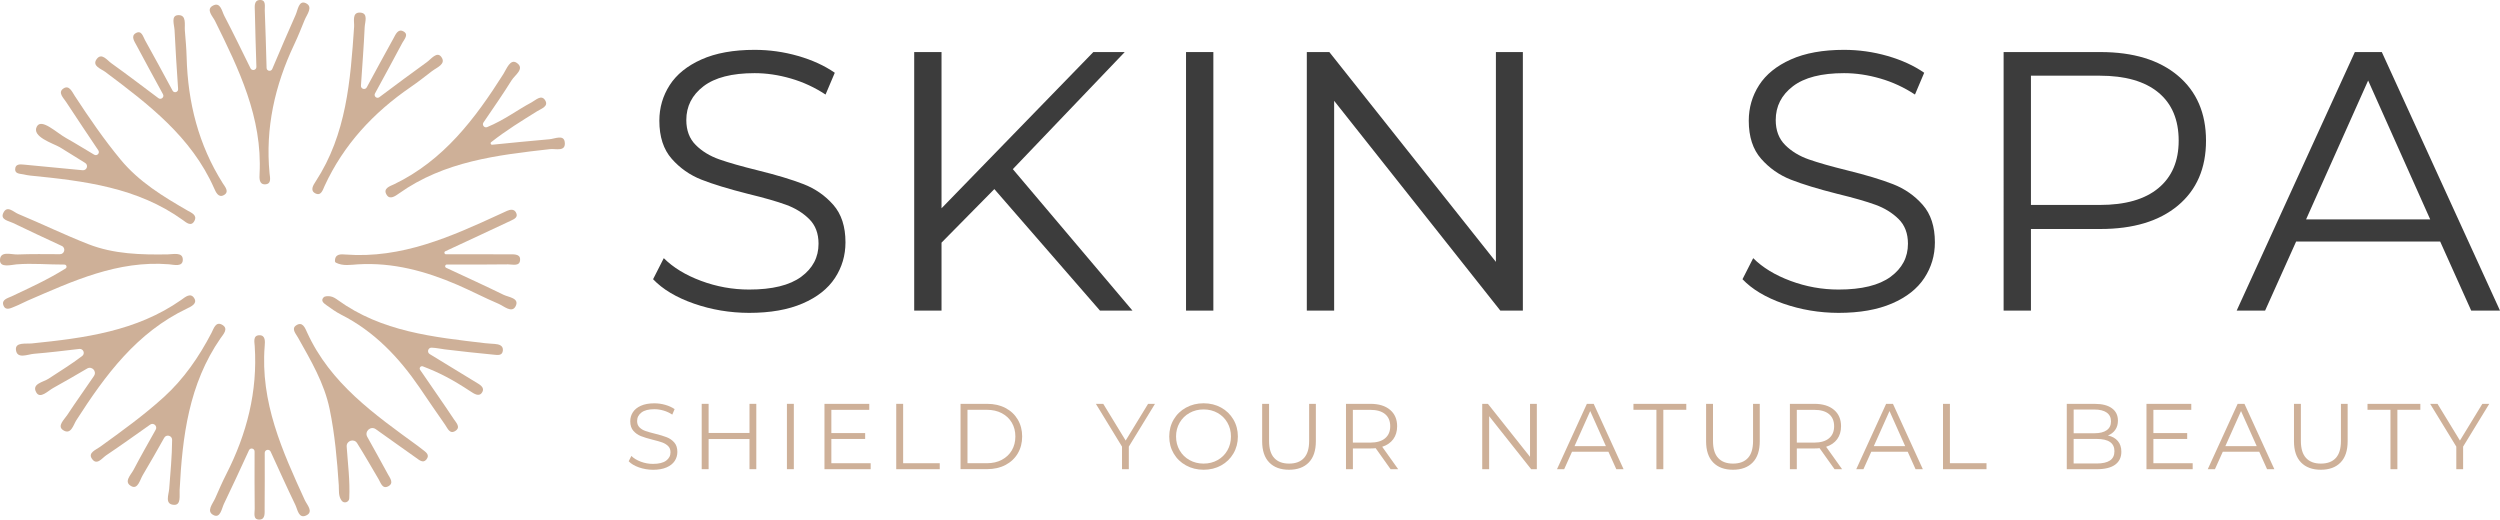 <?xml version="1.0" encoding="UTF-8"?> <!-- Generator: Adobe Illustrator 25.0.0, SVG Export Plug-In . SVG Version: 6.00 Build 0) --> <svg xmlns="http://www.w3.org/2000/svg" xmlns:xlink="http://www.w3.org/1999/xlink" version="1.2" id="Layer_1" x="0px" y="0px" viewBox="0 0 1020.02 212" overflow="visible" xml:space="preserve"> <g> <g> <path fill="#CEB098" d="M181.98,103.75c8.5,0,17-0.03,25.5,0.02c1.82,0.01,4.63-0.29,4.72,1.89c0.14,3.28-3.06,2.17-4.9,2.2 c-7.72,0.12-15.45,0.07-24.97,0.06c-0.75,0-0.98,1.02-0.3,1.34c8.86,4.12,16.18,7.47,23.41,11.01c2.11,1.03,6.63,1.34,4.93,4.68 c-1.52,2.99-4.79-0.09-7.04-1.04c-5.67-2.4-11.12-5.28-16.77-7.72c-12.91-5.56-26.23-9.19-40.52-8.34 c-2.95,0.18-6.1,0.81-9.01-0.69c-0.22-0.11-0.37-0.35-0.37-0.59c-0.05-3.13,2.56-2.86,4.33-2.72 c22.89,1.73,42.95-7.25,62.95-16.47c0.97-0.45,1.94-0.91,2.92-1.34c1.31-0.58,2.79-0.81,3.59,0.53c1.21,2.05-0.66,2.82-2.03,3.47 c-8.88,4.2-17.81,8.32-26.72,12.47C181.06,102.79,181.28,103.75,181.98,103.75z"></path> <path fill="#CEB098" d="M61.27,173.25c-5.97,4.21-11.91,8.47-17.97,12.54c-1.71,1.15-3.9,4.44-5.91,1.2 c-1.43-2.3,1.75-3.47,3.37-4.63c8.91-6.43,17.81-12.84,25.98-20.24c8.28-7.5,14.43-16.48,19.55-26.29 c0.9-1.73,1.72-4.87,4.41-3.29c2.68,1.57,0.35,3.92-0.72,5.47c-12.94,18.69-15.58,40.11-16.69,61.97c-0.11,2.26,0.64,6.13-2.28,6 c-3.93-0.18-2.16-4.14-1.98-6.49c0.49-6.56,1.15-13.11,1.2-20.02c0.01-1.77-2.36-2.4-3.23-0.85c-2.87,5.1-5.74,10.19-8.74,15.21 c-1.13,1.89-1.98,5.87-4.55,4.6c-3.49-1.73-0.3-4.65,0.79-6.74c2.89-5.52,5.99-10.94,9.03-16.37 C64.36,173.84,62.63,172.28,61.27,173.25z"></path> <path fill="#CEB098" d="M25.22,100.35c-6.66-3.1-13.33-6.18-19.95-9.39c-1.74-0.84-5.17-1.28-3.97-3.98 c1.53-3.44,4.2-0.49,6.07,0.29c9.61,4.01,19,8.57,28.69,12.36c10.38,4.06,21.39,4.34,32.42,4.16c2.21-0.04,5.96-0.99,6.1,1.97 c0.16,3.37-3.67,2.23-5.67,2.07c-20.92-1.64-39.19,6.84-57.61,14.82c-1.72,0.74-3.36,1.67-5.1,2.35c-1.65,0.64-3.89,2.02-4.8-0.4 c-0.88-2.36,1.78-2.95,3.33-3.68c7.32-3.45,14.7-6.8,22-11.35c0.75-0.47,0.42-1.63-0.46-1.62c-6.51,0.03-13.04-0.61-19.53-0.09 c-2.12,0.17-6.77,1.55-6.75-1.69c0.02-3.97,4.61-2.25,7.18-2.35c5.76-0.22,11.52-0.14,17.29-0.11 C26.35,103.71,26.93,101.15,25.22,100.35z"></path> <path fill="#CEB098" d="M108.01,184.79c0,7.57,0.04,15.13-0.04,22.7c-0.02,1.76,0.35,4.43-2.09,4.51 c-2.78,0.08-1.94-2.7-1.96-4.35c-0.09-7.35-0.06-14.71-0.05-23.45c0-1.28-1.75-1.67-2.28-0.5c-3.74,8.1-6.89,15-10.2,21.82 c-0.94,1.94-1.46,6.01-4.21,4.68c-3.21-1.55-0.38-4.64,0.61-6.88c1.46-3.31,2.89-6.64,4.54-9.86 c8.41-16.49,12.81-33.77,11.6-52.23c-0.11-1.67-0.8-4.41,1.9-4.45c2.55-0.04,2.31,2.62,2.17,4.36 c-1.86,22.9,7.19,42.91,16.37,62.93c0.85,1.86,3.7,4.74,0.59,6.23c-3.11,1.49-3.54-2.42-4.47-4.33 c-3.48-7.17-6.73-14.45-10.06-21.69C109.86,183.04,108.01,183.44,108.01,184.79z"></path> <path fill="#CEB098" d="M153.33,175.11c-2.09-1.48-4.72,0.9-3.48,3.13c2.96,5.31,5.73,10.28,8.44,15.29 c0.83,1.53,2.53,3.57,0.16,4.86c-2.41,1.31-3.1-1.38-3.94-2.81c-2.9-4.93-5.75-9.9-8.81-14.78c-1.27-2.03-4.41-0.99-4.25,1.4 c0.46,6.95,1.4,13.87,1.05,21.13c-0.07,1.57-2.1,2.24-3.06,1c-1.48-1.92-1.08-4.33-1.21-6.29c-0.7-10.43-1.61-20.79-3.72-31.06 c-2.2-10.72-7.69-19.89-12.91-29.22c-0.86-1.54-2.81-3.57-0.83-4.96c2.69-1.88,3.75,1.14,4.53,2.84 c9.49,20.83,27.47,33.42,45.17,46.3c0.53,0.38,1.41,1.08,1.92,1.48c1.36,1.06,3.16,2.16,1.53,4.12c-1.34,1.61-2.98,0.07-4.21-0.79 C164.21,182.91,158.81,178.96,153.33,175.11L153.33,175.11z"></path> <path fill="#CEB098" d="M40.12,61.35c-4.39-6.57-8.82-13.12-13.14-19.74c-1.08-1.66-3.51-3.86-1.12-5.49 c2.37-1.62,3.57,1.38,4.66,3.04c5.87,8.95,11.9,17.77,18.75,26.03c7.51,9.06,17.32,15,27.31,20.76c1.51,0.87,3.96,1.79,2.78,4.11 c-1.33,2.63-3.45,0.67-4.71-0.24C56.07,76.43,34.3,73.82,12.37,71.64c-0.94-0.09-1.86-0.29-2.79-0.49 c-1.31-0.28-3.43-0.17-3.4-2.05c0.05-2.27,1.99-2.09,3.56-1.94c7.99,0.74,15.97,1.55,23.95,2.29c0.01,0,0.02,0,0.03,0 c1.72,0.17,2.48-2.1,1-2.99c-3.45-2.07-8.68-5.47-10.34-6.41c-2.75-1.57-11.65-4.31-9.32-8.47c1.92-3.42,7.97,2.55,11.92,4.75 c3.84,2.14,7.61,4.53,11.45,6.78C39.59,63.79,40.86,62.45,40.12,61.35z"></path> <path fill="#CEB098" d="M38.35,153.36c1.26-1.85-0.86-4.12-2.79-3c-4.68,2.73-9.24,5.4-13.87,7.95c-2.17,1.2-5.28,4.56-6.87,1.83 c-2.08-3.56,2.86-4.21,4.97-5.61c4.54-3.02,9.23-5.82,13.75-9.28c1.3-1,0.46-3.07-1.16-2.88c-6.17,0.72-12.33,1.47-18.52,1.98 c-2.56,0.21-6.89,2.28-7.35-1.58c-0.38-3.26,4.04-2.4,6.5-2.65c21.41-2.19,42.64-4.93,60.96-17.77c1.58-1.11,3.89-3.23,5.39-0.48 c1.12,2.05-1.38,3.21-3,3.99c-20.56,9.77-33.36,27.16-45.2,45.58c-1.22,1.89-2.19,6.21-5.44,4.04c-2.5-1.67,0.5-4.3,1.72-6.15 c3.52-5.38,7.3-10.58,10.89-15.91L38.35,153.36z"></path> <path fill="#CEB098" d="M197.26,49.97c-0.71,1.04,0.37,2.37,1.53,1.88c7.09-2.94,12.3-7.01,18.04-10.05 c1.75-0.92,4.01-3.37,5.57-0.92c1.59,2.5-1.53,3.44-3.22,4.49c-6.27,3.91-12.58,7.75-18.79,12.64c-0.46,0.36-0.15,1.1,0.42,1.04 c7.8-0.77,15.59-1.56,23.39-2.24c2.19-0.19,5.78-1.99,6.21,1.1c0.58,4.17-3.69,2.68-5.94,2.93c-21.62,2.44-43.19,4.95-61.68,18.09 c-1.48,1.05-3.66,2.63-4.95,0.69c-1.87-2.78,1.37-3.68,2.96-4.44c20.22-9.74,33.03-26.73,44.6-45.01c1.3-2.06,2.79-6.35,5.45-4.51 c3.42,2.36-0.8,4.97-2.12,7.1C205.28,38.31,201.55,43.67,197.26,49.97z"></path> <path fill="#CEB098" d="M176.11,141.85c-1.45-0.06-2.03,1.87-0.78,2.62c6.67,4.06,12.67,7.72,18.66,11.39 c1.57,0.96,3.93,2.08,2.77,4.14c-1.22,2.17-3.38,0.61-4.88-0.37c-7.4-4.88-12.69-7.6-19.35-10.15c-0.87-0.33-1.64,0.65-1.12,1.42 c4.48,6.59,9.41,13.55,13.77,20.14c0.95,1.43,2.91,3.3,0.59,4.79c-2.28,1.46-3.18-1.14-4.15-2.51 c-3.56-5.01-6.96-10.14-10.45-15.22c-8.44-12.3-18.46-22.89-32-29.73c-2.14-1.08-4.1-2.53-6.06-3.92 c-1.05-0.74-2.38-1.77-1.07-3.13c0.54-0.56,1.98-0.56,2.92-0.37c1.01,0.2,1.99,0.81,2.84,1.44c17.94,13,39.07,15.15,60.1,17.63 c1.33,0.16,2.67,0.19,4,0.31c1.69,0.14,3.43,0.61,3.28,2.63c-0.17,2.29-2.22,1.9-3.74,1.75c-6.65-0.66-13.31-1.33-19.94-2.16 C179.76,142.33,178.05,141.93,176.11,141.85z"></path> </g> <path fill="#CEB098" d="M66.5,38.45c-3.62-6.65-7.26-13.28-10.81-19.96c-0.82-1.55-2.42-3.73-0.31-4.96c2.4-1.4,3,1.45,3.8,2.88 c3.59,6.42,7.08,12.89,11.24,20.58c0.61,1.13,2.33,0.63,2.25-0.65c-0.58-8.9-1.11-16.47-1.45-24.04c-0.1-2.15-1.59-5.98,1.46-6.12 c3.56-0.17,2.55,3.89,2.75,6.34c0.3,3.61,0.63,7.22,0.72,10.83c0.48,18.5,4.87,35.79,14.75,51.43c0.89,1.41,2.81,3.49,0.45,4.82 c-2.22,1.25-3.28-1.2-3.99-2.8c-9.3-21.01-26.81-34.27-44.43-47.48c-1.64-1.23-5.51-2.4-3.5-5.19c2.02-2.8,4.27,0.44,6,1.67 c6.48,4.64,12.82,9.48,19.2,14.25C65.71,40.87,67.15,39.64,66.5,38.45z"></path> <path fill="#CEB098" d="M104.61,27.26c-0.23-7.56-0.49-15.13-0.63-22.69c-0.03-1.76-0.48-4.42,1.96-4.57 c2.77-0.17,2.02,2.65,2.09,4.29c0.3,7.35,0.49,14.7,0.74,23.44c0.04,1.28,1.79,1.61,2.3,0.44c3.5-8.2,6.45-15.19,9.56-22.11 c0.88-1.96,1.28-6.05,4.07-4.8c3.25,1.46,0.52,4.62-0.41,6.9c-1.36,3.35-2.7,6.72-4.25,9.99c-7.92,16.72-11.82,34.13-10.06,52.55 c0.16,1.66,0.93,4.38-1.77,4.51c-2.55,0.12-2.39-2.55-2.3-4.3c1.18-22.94-8.45-42.68-18.21-62.43c-0.91-1.83-3.83-4.63-0.78-6.21 c3.06-1.58,3.61,2.32,4.6,4.2c3.69,7.06,7.15,14.24,10.69,21.39C102.82,29.07,104.66,28.62,104.61,27.26z"></path> <path fill="#CEB098" d="M149.64,35.64c3.61-6.65,7.19-13.32,10.87-19.93c0.85-1.53,1.81-4.06,3.99-2.96 c2.48,1.25,0.42,3.3-0.35,4.75c-3.44,6.5-6.97,12.95-11.15,20.63c-0.61,1.13,0.74,2.3,1.77,1.53c7.15-5.33,13.22-9.89,19.38-14.3 c1.75-1.25,4.15-4.58,5.93-2.1c2.08,2.89-1.88,4.26-3.82,5.76c-2.87,2.21-5.71,4.45-8.7,6.5C152.29,46,140.17,59.08,132.43,75.88 c-0.7,1.52-1.4,4.26-3.8,3c-2.26-1.18-0.78-3.4,0.18-4.87c12.56-19.23,14.17-41.14,15.67-63.11c0.14-2.04-0.99-5.93,2.45-5.76 c3.44,0.17,1.96,3.82,1.86,5.94c-0.37,7.96-0.98,15.91-1.52,23.86C147.18,36.31,148.99,36.83,149.64,35.64z"></path> </g> <g> <g> <path fill="#3C3C3C" d="M283.11,123.87c-7.18-2.51-12.73-5.83-16.65-9.95l4.37-8.59c3.82,3.82,8.89,6.91,15.22,9.27 c6.33,2.36,12.86,3.54,19.59,3.54c9.44,0,16.52-1.73,21.25-5.2c4.72-3.47,7.08-7.96,7.08-13.49c0-4.22-1.28-7.58-3.84-10.1 c-2.56-2.51-5.7-4.45-9.42-5.8c-3.72-1.36-8.89-2.84-15.52-4.45c-7.94-2.01-14.27-3.94-18.99-5.8c-4.72-1.86-8.77-4.69-12.13-8.51 c-3.37-3.82-5.05-8.99-5.05-15.52c0-5.32,1.41-10.17,4.22-14.54c2.81-4.37,7.13-7.86,12.96-10.47c5.83-2.61,13.06-3.92,21.7-3.92 c6.03,0,11.93,0.83,17.71,2.49c5.78,1.66,10.77,3.94,14.99,6.86l-3.77,8.89c-4.42-2.91-9.14-5.1-14.16-6.55 c-5.03-1.46-9.95-2.18-14.77-2.18c-9.24,0-16.2,1.78-20.87,5.35c-4.67,3.57-7.01,8.16-7.01,13.79c0,4.22,1.28,7.61,3.84,10.17 c2.56,2.56,5.78,4.52,9.64,5.88c3.87,1.36,9.07,2.84,15.6,4.45c7.73,1.91,13.99,3.79,18.76,5.65c4.77,1.86,8.82,4.67,12.13,8.44 c3.32,3.77,4.97,8.87,4.97,15.3c0,5.33-1.43,10.17-4.29,14.54c-2.86,4.37-7.26,7.84-13.19,10.4c-5.93,2.56-13.21,3.84-21.85,3.84 C297.81,127.63,290.3,126.38,283.11,123.87z"></path> <path fill="#3C3C3C" d="M405.7,77.15L384.15,99v27.73H373V21.24h11.15v63.74l61.94-63.74h12.81l-45.66,47.77l48.82,57.72H448.8 L405.7,77.15z"></path> <path fill="#3C3C3C" d="M483.91,21.24h11.15v105.49h-11.15V21.24z"></path> <path fill="#3C3C3C" d="M621.34,21.24v105.49h-9.19l-67.81-85.6v85.6h-11.15V21.24h9.19l67.96,85.6v-85.6H621.34z"></path> <path fill="#3C3C3C" d="M727.6,123.87c-7.19-2.51-12.73-5.83-16.65-9.95l4.37-8.59c3.82,3.82,8.89,6.91,15.22,9.27 c6.33,2.36,12.86,3.54,19.59,3.54c9.44,0,16.52-1.73,21.25-5.2c4.72-3.47,7.08-7.96,7.08-13.49c0-4.22-1.28-7.58-3.84-10.1 c-2.56-2.51-5.7-4.45-9.42-5.8c-3.72-1.36-8.89-2.84-15.52-4.45c-7.94-2.01-14.27-3.94-18.99-5.8c-4.72-1.86-8.77-4.69-12.13-8.51 c-3.37-3.82-5.05-8.99-5.05-15.52c0-5.32,1.41-10.17,4.22-14.54c2.81-4.37,7.13-7.86,12.96-10.47c5.83-2.61,13.06-3.92,21.7-3.92 c6.03,0,11.93,0.83,17.71,2.49c5.77,1.66,10.77,3.94,14.99,6.86l-3.77,8.89c-4.42-2.91-9.14-5.1-14.16-6.55 c-5.03-1.46-9.95-2.18-14.77-2.18c-9.24,0-16.2,1.78-20.87,5.35c-4.67,3.57-7.01,8.16-7.01,13.79c0,4.22,1.28,7.61,3.84,10.17 s5.77,4.52,9.64,5.88c3.87,1.36,9.07,2.84,15.6,4.45c7.73,1.91,13.99,3.79,18.76,5.65c4.77,1.86,8.82,4.67,12.13,8.44 c3.32,3.77,4.97,8.87,4.97,15.3c0,5.33-1.43,10.17-4.3,14.54c-2.86,4.37-7.26,7.84-13.19,10.4c-5.93,2.56-13.21,3.84-21.85,3.84 C742.3,127.63,734.79,126.38,727.6,123.87z"></path> <path fill="#3C3C3C" d="M888.62,30.89c7.63,6.43,11.45,15.27,11.45,26.52c0,11.25-3.82,20.07-11.45,26.45 c-7.64,6.38-18.19,9.57-31.65,9.57h-28.33v33.3h-11.15V21.24h39.48C870.43,21.24,880.98,24.46,888.62,30.89z M880.63,76.77 c5.52-4.57,8.29-11.02,8.29-19.37c0-8.54-2.76-15.09-8.29-19.66c-5.53-4.57-13.51-6.86-23.96-6.86h-28.03v52.74h28.03 C867.12,83.63,875.11,81.35,880.63,76.77z"></path> <path fill="#3C3C3C" d="M995.61,98.55h-58.77l-12.66,28.18h-11.6L960.8,21.24h11l48.22,105.49h-11.75L995.61,98.55z M991.54,89.51 l-25.32-56.66l-25.32,56.66H991.54z"></path> </g> <g> <path fill="#CEB098" d="M260.72,190.71c-1.82-0.64-3.22-1.47-4.21-2.51l1.1-2.17c0.96,0.97,2.25,1.74,3.85,2.34 c1.6,0.6,3.25,0.9,4.95,0.9c2.39,0,4.18-0.44,5.37-1.31c1.19-0.88,1.79-2.01,1.79-3.41c0-1.07-0.32-1.92-0.97-2.55 c-0.65-0.63-1.44-1.12-2.38-1.47c-0.94-0.34-2.25-0.72-3.92-1.12c-2.01-0.51-3.61-1-4.8-1.47c-1.19-0.47-2.22-1.19-3.07-2.15 c-0.85-0.96-1.28-2.27-1.28-3.92c0-1.35,0.35-2.57,1.07-3.67c0.71-1.11,1.8-1.99,3.28-2.65c1.47-0.66,3.3-0.99,5.48-0.99 c1.52,0,3.02,0.21,4.48,0.63s2.72,1,3.79,1.73l-0.95,2.25c-1.12-0.74-2.31-1.29-3.58-1.66c-1.27-0.37-2.51-0.55-3.73-0.55 c-2.34,0-4.09,0.45-5.27,1.35c-1.18,0.9-1.77,2.06-1.77,3.49c0,1.07,0.32,1.92,0.97,2.57c0.65,0.65,1.46,1.14,2.44,1.48 c0.98,0.34,2.29,0.72,3.94,1.12c1.96,0.48,3.54,0.96,4.74,1.43c1.21,0.47,2.23,1.18,3.07,2.13c0.84,0.95,1.26,2.24,1.26,3.87 c0,1.35-0.36,2.57-1.09,3.68c-0.72,1.1-1.83,1.98-3.33,2.63c-1.5,0.65-3.34,0.97-5.52,0.97 C264.44,191.66,262.54,191.34,260.72,190.71z"></path> <path fill="#CEB098" d="M308.58,164.77v26.66h-2.78v-12.3h-16.68v12.3h-2.82v-26.66h2.82v11.88h16.68v-11.88H308.58z"></path> <path fill="#CEB098" d="M321.07,164.77h2.82v26.66h-2.82V164.77z"></path> <path fill="#CEB098" d="M355.24,189v2.44h-18.85v-26.66h18.28v2.44H339.2v9.48h13.79v2.4H339.2v9.9H355.24z"></path> <path fill="#CEB098" d="M365.67,164.77h2.82V189h14.93v2.44h-17.75V164.77z"></path> <path fill="#CEB098" d="M391.91,164.77h10.85c2.82,0,5.31,0.56,7.47,1.69c2.16,1.13,3.83,2.7,5.03,4.72 c1.19,2.02,1.79,4.32,1.79,6.91c0,2.59-0.6,4.89-1.79,6.91c-1.19,2.02-2.87,3.59-5.03,4.72c-2.16,1.13-4.65,1.69-7.47,1.69h-10.85 V164.77z M402.62,189c2.34,0,4.38-0.46,6.13-1.39s3.11-2.21,4.08-3.85c0.96-1.64,1.45-3.52,1.45-5.66c0-2.13-0.48-4.02-1.45-5.66 c-0.97-1.64-2.32-2.92-4.08-3.85s-3.8-1.39-6.13-1.39h-7.88V189H402.62z"></path> <path fill="#CEB098" d="M460.57,182.22v9.22h-2.78v-9.22l-10.66-17.44h3.01l9.14,14.97l9.14-14.97h2.82L460.57,182.22z"></path> <path fill="#CEB098" d="M483.9,189.89c-2.15-1.18-3.82-2.8-5.03-4.86c-1.21-2.06-1.81-4.37-1.81-6.93s0.6-4.88,1.81-6.93 c1.21-2.06,2.88-3.67,5.03-4.86c2.15-1.18,4.54-1.77,7.18-1.77c2.64,0,5.02,0.59,7.14,1.75c2.12,1.17,3.79,2.79,5.01,4.86 c1.22,2.07,1.83,4.39,1.83,6.95s-0.61,4.88-1.83,6.95c-1.22,2.07-2.89,3.69-5.01,4.86c-2.12,1.17-4.5,1.75-7.14,1.75 C488.44,191.66,486.05,191.07,483.9,189.89z M496.79,187.72c1.7-0.95,3.03-2.27,4-3.96c0.96-1.69,1.45-3.57,1.45-5.66 s-0.48-3.97-1.45-5.66c-0.97-1.69-2.3-3.01-4-3.96s-3.61-1.43-5.71-1.43c-2.11,0-4.02,0.48-5.73,1.43 c-1.71,0.95-3.06,2.27-4.04,3.96c-0.98,1.69-1.47,3.58-1.47,5.66s0.49,3.97,1.47,5.66c0.98,1.69,2.32,3.01,4.04,3.96 c1.71,0.95,3.62,1.43,5.73,1.43C493.19,189.15,495.09,188.67,496.79,187.72z"></path> <path fill="#CEB098" d="M517.86,188.69c-1.93-1.98-2.89-4.86-2.89-8.65v-15.27h2.82v15.16c0,3.1,0.7,5.41,2.1,6.93 c1.4,1.52,3.41,2.29,6.06,2.29c2.67,0,4.7-0.76,6.09-2.29c1.4-1.52,2.1-3.83,2.1-6.93v-15.16h2.74v15.27 c0,3.78-0.96,6.67-2.88,8.65c-1.92,1.98-4.6,2.97-8.06,2.97C522.48,191.66,519.79,190.67,517.86,188.69z"></path> <path fill="#CEB098" d="M567.37,191.43l-6.09-8.57c-0.69,0.08-1.4,0.11-2.13,0.11h-7.16v8.46h-2.82v-26.66h9.98 c3.4,0,6.07,0.81,8,2.44c1.93,1.63,2.89,3.86,2.89,6.7c0,2.08-0.53,3.84-1.58,5.28c-1.05,1.43-2.56,2.47-4.51,3.1l6.51,9.14 H567.37z M565.12,178.83c1.4-1.17,2.1-2.8,2.1-4.91c0-2.16-0.7-3.81-2.1-4.97c-1.4-1.16-3.41-1.73-6.06-1.73h-7.08v13.37h7.08 C561.71,180.58,563.73,180,565.12,178.83z"></path> <path fill="#CEB098" d="M627.04,164.77v26.66h-2.32l-17.14-21.63v21.63h-2.82v-26.66h2.32l17.18,21.63v-21.63H627.04z"></path> <path fill="#CEB098" d="M656.25,184.31H641.4l-3.2,7.12h-2.93l12.19-26.66h2.78l12.19,26.66h-2.97L656.25,184.31z M655.22,182.03 l-6.4-14.32l-6.4,14.32H655.22z"></path> <path fill="#CEB098" d="M675.83,167.21h-9.37v-2.44h21.56v2.44h-9.37v24.22h-2.82V167.21z"></path> <path fill="#CEB098" d="M698.99,188.69c-1.93-1.98-2.89-4.86-2.89-8.65v-15.27h2.82v15.16c0,3.1,0.7,5.41,2.1,6.93 c1.4,1.52,3.41,2.29,6.05,2.29c2.67,0,4.7-0.76,6.1-2.29c1.4-1.52,2.09-3.83,2.09-6.93v-15.16h2.74v15.27 c0,3.78-0.96,6.67-2.88,8.65c-1.92,1.98-4.6,2.97-8.06,2.97C703.61,191.66,700.91,190.67,698.99,188.69z"></path> <path fill="#CEB098" d="M748.5,191.43l-6.1-8.57c-0.69,0.08-1.4,0.11-2.13,0.11h-7.16v8.46h-2.82v-26.66h9.98 c3.4,0,6.07,0.81,8,2.44c1.93,1.63,2.89,3.86,2.89,6.7c0,2.08-0.53,3.84-1.58,5.28c-1.05,1.43-2.56,2.47-4.51,3.1l6.51,9.14H748.5 z M746.25,178.83c1.4-1.17,2.09-2.8,2.09-4.91c0-2.16-0.7-3.81-2.09-4.97c-1.4-1.16-3.42-1.73-6.06-1.73h-7.08v13.37h7.08 C742.84,180.58,744.86,180,746.25,178.83z"></path> <path fill="#CEB098" d="M778.36,184.31h-14.86l-3.2,7.12h-2.93l12.19-26.66h2.78l12.19,26.66h-2.97L778.36,184.31z M777.33,182.03 l-6.4-14.32l-6.4,14.32H777.33z"></path> <path fill="#CEB098" d="M792.76,164.77h2.82V189h14.93v2.44h-17.75V164.77z"></path> <path fill="#CEB098" d="M864.1,179.95c0.95,1.13,1.43,2.58,1.43,4.36c0,2.29-0.85,4.04-2.53,5.28c-1.69,1.23-4.18,1.85-7.48,1.85 h-12.26v-26.66h11.5c2.97,0,5.28,0.6,6.91,1.79c1.64,1.19,2.46,2.88,2.46,5.06c0,1.47-0.36,2.72-1.09,3.75 c-0.72,1.03-1.72,1.8-2.99,2.3C861.8,178.06,863.15,178.82,864.1,179.95z M846.07,167.1v9.67h8.49c2.16,0,3.82-0.41,4.99-1.24 c1.17-0.82,1.75-2.02,1.75-3.6c0-1.57-0.58-2.77-1.75-3.6c-1.17-0.82-2.83-1.24-4.99-1.24H846.07z M860.88,187.89 c1.22-0.81,1.83-2.08,1.83-3.81c0-3.32-2.41-4.99-7.24-4.99h-9.41v10.02h9.41C857.86,189.11,859.66,188.7,860.88,187.89z"></path> <path fill="#CEB098" d="M894.63,189v2.44h-18.85v-26.66h18.28v2.44h-15.46v9.48h13.79v2.4h-13.79v9.9H894.63z"></path> <path fill="#CEB098" d="M921.78,184.31h-14.86l-3.2,7.12h-2.93l12.19-26.66h2.78l12.19,26.66h-2.97L921.78,184.31z M920.76,182.03 l-6.4-14.32l-6.4,14.32H920.76z"></path> <path fill="#CEB098" d="M938.85,188.69c-1.93-1.98-2.89-4.86-2.89-8.65v-15.27h2.82v15.16c0,3.1,0.7,5.41,2.1,6.93 c1.4,1.52,3.41,2.29,6.05,2.29c2.67,0,4.7-0.76,6.1-2.29c1.4-1.52,2.09-3.83,2.09-6.93v-15.16h2.74v15.27 c0,3.78-0.96,6.67-2.88,8.65c-1.92,1.98-4.6,2.97-8.06,2.97S940.78,190.67,938.85,188.69z"></path> <path fill="#CEB098" d="M975.33,167.21h-9.37v-2.44h21.56v2.44h-9.37v24.22h-2.82V167.21z"></path> <path fill="#CEB098" d="M1004.97,182.22v9.22h-2.78v-9.22l-10.67-17.44h3.01l9.14,14.97l9.14-14.97h2.82L1004.97,182.22z"></path> </g> </g> </svg> 